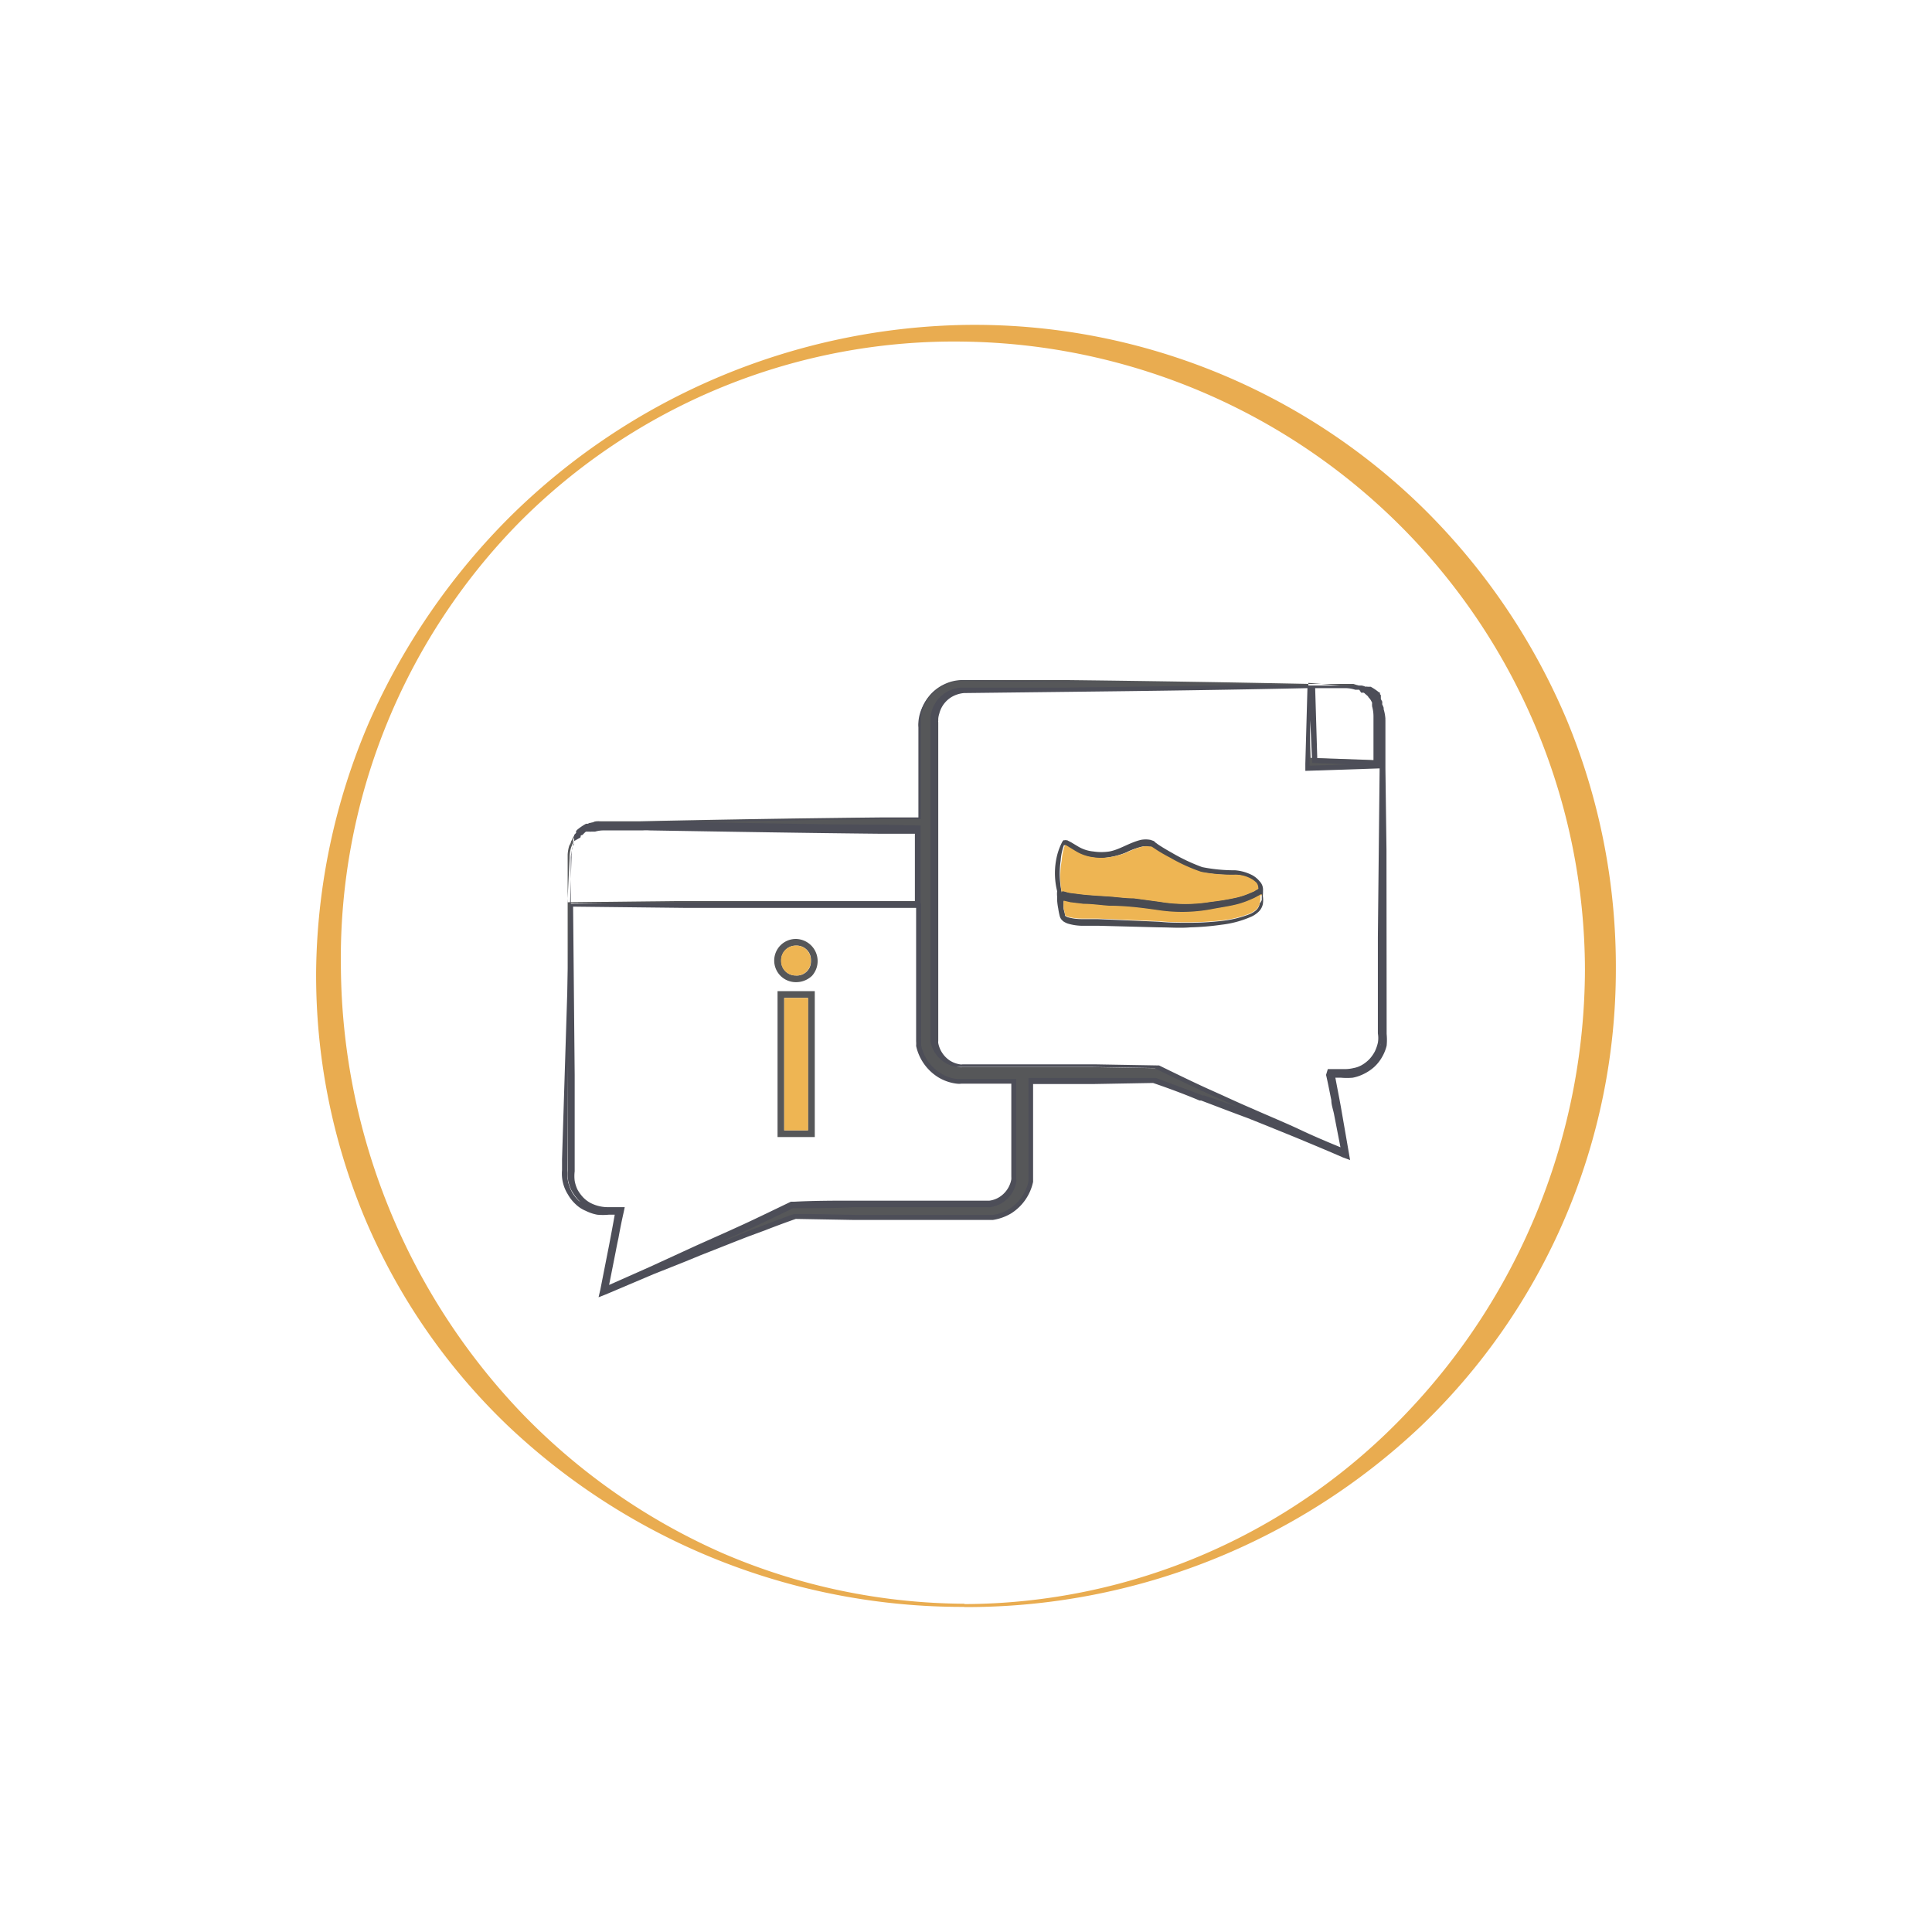 <svg xmlns="http://www.w3.org/2000/svg" viewBox="0 0 110 110"><defs><style>.cls-1{fill:#e9ac50;}.cls-2{fill:none;}.cls-3{fill:#565759;}.cls-4{fill:#4d4e58;}.cls-5{fill:#494b52;}.cls-6{fill:#eeb553;}</style></defs><g id="Ebene_2" data-name="Ebene 2"><g id="Ebene_1-2" data-name="Ebene 1"><path class="cls-1" d="M54.91,91.33A34.85,34.85,0,0,0,80.12,80.41,36.72,36.72,0,0,0,90.24,55.2,35.85,35.85,0,0,0,54.91,19.45,34.9,34.9,0,0,0,29.51,29.8a35.42,35.42,0,0,0-10.1,25.4A37.15,37.15,0,0,0,29.68,80.43a36,36,0,0,0,11.46,8,35.21,35.21,0,0,0,13.77,2.88m0,.18a37.63,37.63,0,0,1-26-10.32,35.38,35.38,0,0,1-8.15-11.84A35.86,35.86,0,0,1,18,55.2a36.8,36.8,0,0,1,3-14.05,38.44,38.44,0,0,1,8.09-11.78A37.78,37.78,0,0,1,54.91,18.5,36.48,36.48,0,0,1,81.1,29a37.23,37.23,0,0,1,8.11,12A36.65,36.65,0,0,1,92,55.2a36,36,0,0,1-11.1,26,37.63,37.63,0,0,1-26,10.3"/><rect class="cls-2" width="110" height="110"/><path class="cls-3" d="M45.22,69.26h.06l.08,0Z"/><path class="cls-3" d="M78.82,53.3l0-4.92-.06-4.76h0V41.08c0-.06,0-.12,0-.17a2.86,2.86,0,0,0-.09-.51c0-.08-.06-.16-.11-.25s0-.06,0-.09l-.08-.13s0,0,0,0l0,0,0-.07s0,0,0,0l-.1-.13a.63.63,0,0,1-.11-.13L78,39.42a2.86,2.86,0,0,0-.42-.29l-.16-.07a.58.58,0,0,0-.17-.06l-.19-.06-.21,0-.17,0H74.59q-6.89-.14-13.8-.22l-3.44,0-1.72,0h-.89a2.41,2.41,0,0,0-1,.25,2.45,2.45,0,0,0-1.29,1.51,2.92,2.92,0,0,0-.09.5,2.35,2.35,0,0,0,0,.26v.21l0,.86,0,3.45v.78l-2.13,0q-6.91.07-13.81.22H34.34l-.16,0a1.43,1.43,0,0,0-.22,0,.47.47,0,0,0-.2.06.49.49,0,0,0-.16.05l-.16.07a3.13,3.13,0,0,0-.42.29c-.05,0-.08.08-.13.11l-.1.14a.41.41,0,0,0-.11.12h0a.41.41,0,0,0-.05.09l0,0s0,0,0,0a.45.45,0,0,0-.06.12l-.06.1c0,.08-.06.17-.1.24a2.18,2.18,0,0,0-.09.51c0,.05,0,.11,0,.16v2.58l0,4.72,0,4.93,0,4.94v.63a2.34,2.34,0,0,0,.05.64,2.06,2.06,0,0,0,.25.61,1.9,1.9,0,0,0,.4.53,2,2,0,0,0,.55.36A1.9,1.9,0,0,0,34,69a2.31,2.31,0,0,0,.64,0h.49c-.13.73-.27,1.45-.41,2.18l-.45,2.29,0,.15.15-.06c.9-.39,1.81-.76,2.72-1.14s1.83-.73,2.73-1.09,1.82-.73,2.75-1.09,1.77-.67,2.67-1h-.06l.15,0-.09,0,3.4.06q1.72,0,3.45,0l3.45,0h.67l.26,0a2.54,2.54,0,0,0,1-.34,2.67,2.67,0,0,0,1.18-1.69l0-.26c0-.1,0-.19,0-.26V61.58h.17c1.15,0,2.3,0,3.46,0s2.26,0,3.39-.05h0c.91.32,1.79.65,2.69,1s1.84.71,2.74,1.08l2.73,1.09,2.71,1.15.15.06,0-.16-.45-2.28c-.14-.73-.29-1.44-.41-2.18h.49a2.3,2.3,0,0,0,.64,0,2.57,2.57,0,0,0,.61-.2,2.16,2.16,0,0,0,.54-.37,2.19,2.19,0,0,0,.41-.51,2.52,2.52,0,0,0,.25-.62,2.9,2.9,0,0,0,0-.64v-.63ZM76.57,39.05a2.05,2.05,0,0,1,.61.1h0v0l.13,0,.11,0h0l.09.06.11.06.09.07a.6.6,0,0,1,.13.09l.11.11.1.11a1.34,1.34,0,0,1,.11.14s0,.06.06.09,0,0,0,.07a.09.09,0,0,1,0,0s0,0,0,.08l0,.1a1.66,1.66,0,0,1,.06.16h0a2.06,2.06,0,0,1,.09.62v2.37l-3.75-.13-.13-4.27Zm-44.14,9.8a2,2,0,0,1,.09-.61h0a.85.85,0,0,0,.06-.17.16.16,0,0,0,.05-.09.21.21,0,0,1,0-.07s0,0,0-.06l0-.06.06-.1a.63.63,0,0,0,.11-.13l.11-.12.11-.1a.9.9,0,0,1,.12-.1l.1-.07.11-.06a.47.47,0,0,0,.09-.06h0l.11,0a.31.31,0,0,1,.12,0s0,0,0,0h0a2.24,2.24,0,0,1,.63-.1h2.27l.37,0q6.55.13,13.12.21l2.12,0c0,1.38,0,2.77,0,4.14h-.25c-2.19,0-4.4,0-6.6,0l-6.59,0-6.36.07h-.07Zm7.31,22.22c-.89.41-1.79.81-2.69,1.2l-2.56,1.08.41-2.13c.16-.76.3-1.52.46-2.27l0-.12h-.73a2.74,2.74,0,0,1-.59-.06,1.89,1.89,0,0,1-1-.57,4.17,4.17,0,0,1-.33-.46,3.66,3.66,0,0,1-.17-.53,2,2,0,0,1,0-.56V61.17l-.06-4.87c0-1.63,0-3.25,0-4.87l6.43.07,6.59,0c2.2,0,4.41.06,6.6,0h.25v7.7a1.78,1.78,0,0,1,0,.26,2.59,2.59,0,0,0,1.18,1.68,2.41,2.41,0,0,0,1,.36h3.25V66.8l0,.16c0,.06,0,.12,0,.17A1.67,1.67,0,0,1,57,68.2a1.74,1.74,0,0,1-.62.24h-.8l-3.45,0c-1.15,0-2.3,0-3.45,0l-3.46.06h-.07l0,0c-.88.44-1.76.86-2.66,1.28S40.65,70.69,39.74,71.07Zm37.74-10.3a1.48,1.48,0,0,1-.54.21,2.23,2.23,0,0,1-.59.06h-.73l0,.12c.17.76.31,1.52.46,2.27l.42,2.14c-.85-.36-1.72-.72-2.56-1.09l-2.7-1.18c-.9-.39-1.78-.81-2.68-1.21s-1.78-.84-2.66-1.27l0,0h-.08l-3.45-.06c-1.16,0-2.31,0-3.46,0H54.8a.52.52,0,0,1-.17,0,1.61,1.61,0,0,1-.61-.23,1.55,1.55,0,0,1-.73-1.07.51.51,0,0,1,0-.17V52.55c0-.33,0-.66,0-1v-.3c0-1.39,0-2.78,0-4.16,0-.23,0-.46,0-.7v-.76l0-3.45V41.12c0-.08,0-.13,0-.19a.93.93,0,0,1,.06-.34,1.74,1.74,0,0,1,1.54-1.25h2.57l3.44,0c4.59-.05,9.15-.12,13.73-.21l-.14,4.47v.24h.22l4-.13h0l-.06,4.88,0,4.88,0,4.87v.61a2.56,2.56,0,0,1,0,.56,1.87,1.87,0,0,1-.2.53,1.55,1.55,0,0,1-.31.46A1.88,1.88,0,0,1,77.48,60.77Z"/><path class="cls-4" d="M78.94,48.37l-.06-4.61h0V41a.17.17,0,0,1,0-.07,2.48,2.48,0,0,0-.1-.55l0-.08a1.08,1.08,0,0,0-.08-.19.63.63,0,0,1,0-.09l0-.07-.08-.15,0,0h0l0-.09h0l0,0,0-.05,0-.08s0,0-.05-.06l0,0s0,0,0-.06,0,0-.08-.06a2.93,2.93,0,0,0-.45-.3s-.06,0-.08,0l-.09,0h0a.28.28,0,0,0-.12,0,1,1,0,0,0-.23-.07l-.06,0-.15,0H74.6c-4.18-.09-8.7-.16-13.8-.23l-5.17-.06h-.89a3,3,0,0,0-1,.26,2.66,2.66,0,0,0-1.36,1.62,2.2,2.2,0,0,0-.09.51,1.37,1.37,0,0,0,0,.28l0,4.52v.63l-2,0c-5.27.07-9.66.14-13.81.23H34.18a.84.84,0,0,0-.18,0h-.06a.68.68,0,0,0-.2.06l-.16,0-.11.05-.1,0a3,3,0,0,0-.44.29.5.5,0,0,0-.08.07s0,0-.05.05l0,0,0,.05,0,.06-.11.12,0,.09,0,0,0,.05v0l0,.05,0,0a.56.56,0,0,0,0,.08l0,0,0,.13s0,.08-.05.13a2.38,2.38,0,0,0-.1.55v.06a.34.34,0,0,0,0,.1L32,66v.62A2.22,2.22,0,0,0,32.33,68a2.27,2.27,0,0,0,.43.55,1.84,1.84,0,0,0,.59.39,2.49,2.49,0,0,0,.65.22,3.36,3.36,0,0,0,.66,0H35c-.1.57-.21,1.15-.32,1.73l-.5,2.54-.1.43.41-.16,2.71-1.15,1.71-.68,1-.41c1-.39,1.94-.77,2.75-1.08l.87-.32c.59-.23,1.18-.45,1.78-.66l3.37.06h1.19l2.26,0,3.45,0h.67l.27,0a2.87,2.87,0,0,0,1.06-.38,2.81,2.81,0,0,0,1.24-1.79l0-.28s0-.1,0-.14,0-.08,0-.12V61.72h0l2.3,0h1.16l3.37-.06c1,.34,1.89.68,2.65,1l.09,0c.87.33,1.78.68,2.65,1l1,.4,1.7.69c.91.38,1.81.75,2.72,1.15l.41.15L76.34,63c-.1-.55-.21-1.1-.31-1.64h.32a3.61,3.61,0,0,0,.67,0,2.43,2.43,0,0,0,.64-.22,2.56,2.56,0,0,0,.58-.39,2.32,2.32,0,0,0,.44-.55,2.48,2.48,0,0,0,.27-.66,3.46,3.46,0,0,0,0-.67Zm-10.38,14-.09,0c-.77-.3-1.69-.63-2.66-1v0l-.15,0v0h-.79l0,0-2.59,0-1.15,0H58.56V67l0,.25a2.46,2.46,0,0,1-1.11,1.59,2.26,2.26,0,0,1-.93.33l-.24,0-4.12,0-2.26,0H48.67l-2.57-.05h-.76v0l-.13,0h0c-.6.21-1.2.44-1.78.66l-.88.33L40.39,71q.6-.26,1.2-.54l.9-.4c.83-.39,1.7-.8,2.66-1.27h.07c1.15,0,2.31,0,3.45-.06l1.19,0,2.26,0,3.45,0h.63a.62.62,0,0,0,.19,0,1.7,1.7,0,0,0,.68-.25,1.78,1.78,0,0,0,.79-1.16.58.58,0,0,0,0-.2V61.43l-3.13,0-.25,0a2.16,2.16,0,0,1-.93-.33,2.43,2.43,0,0,1-1.1-1.57c0-.1,0-.18,0-.24s0-.11,0-.16a.34.34,0,0,1,0-.1V52.55c0-.16,0-.33,0-.49s0-.33,0-.48v-.15H52c-1.8,0-3.64,0-5.43,0h0c1.79,0,3.63,0,5.44,0h.41v-.16c0-1.37,0-2.76,0-4.14V47l-2.27-.05c-3.28,0-6.78-.08-10.64-.15,3.23-.06,6.69-.11,10.64-.16l2.28,0,0-4.38V41.12a2.36,2.36,0,0,1,0-.25,2.41,2.41,0,0,1,.1-.46A2.36,2.36,0,0,1,53.83,39a2.31,2.31,0,0,1,.91-.23l6,.06c3.88,0,7.42.1,10.73.17l-10.73.15-3.44,0-2.59,0a1.93,1.93,0,0,0-.72.2,1.84,1.84,0,0,0-.94,1.14,1.11,1.11,0,0,0-.07.39s0,0,0,.07v.12l0,4.52v.77c0,.24,0,.46,0,.69,0,1.38,0,2.77,0,4.16v.79c0,.17,0,.33,0,.5v6.64c0,.06,0,.11,0,.18a1.79,1.79,0,0,0,.81,1.17,1.73,1.73,0,0,0,.67.26h.29l4,0,2.27,0h1.18l3.46.06h.06c.93.46,1.8.87,2.67,1.28l.89.4,1.21.54Zm-35.6,6a2.34,2.34,0,0,1-.39-.49,2.49,2.49,0,0,1-.22-.57,3,3,0,0,1-.05-.61L32.35,59l0,7v.6a2.33,2.33,0,0,0,0,.6,2.46,2.46,0,0,0,.19.58,2.71,2.71,0,0,0,.35.48c.05.06.11.11.17.17Zm1.72,4.79.37-1.87c.05-.26.1-.52.16-.79.09-.5.19-1,.3-1.48l.06-.29h-.91a2.15,2.15,0,0,1-1.06-.25,1.7,1.7,0,0,1-.42-.33,2.25,2.25,0,0,1-.3-.42,2,2,0,0,1-.16-.5,2.28,2.28,0,0,1,0-.54l0-5.47-.09-9.6,6.29.07,6.59,0H46.6c1.79,0,3.64,0,5.45,0h.11c0,.11,0,.22,0,.33s0,.34,0,.5V59s0,.07,0,.12,0,.09,0,.16a1.85,1.85,0,0,1,0,.27,2.8,2.8,0,0,0,1.25,1.78,2.62,2.62,0,0,0,1.07.37,1.09,1.09,0,0,0,.26,0h2.84V67a1.25,1.25,0,0,1,0,.15,1.51,1.51,0,0,1-.67,1,1.4,1.4,0,0,1-.57.21h-.23l-4,0-2.26,0H48.67c-1.14,0-2.3,0-3.45.06h-.08l-.11,0c-1,.48-1.84.89-2.66,1.27l-.9.41-1.79.8L37,72.13ZM33,47.71s.05,0,.06-.08,0-.06.1-.09l.13-.13a.28.28,0,0,1,.08-.06l.06,0,0,0,0,0,.07,0,.08,0a.11.11,0,0,0,.07,0l.06,0,0,0,.17,0v0a1.71,1.71,0,0,1,.49-.07l1.87,0h.36a2.3,2.3,0,0,1,.37,0h0c4.84.08,9.13.15,13.12.19l2,0c0,1.28,0,2.58,0,3.86h-.11c-1.81,0-3.66,0-5.45,0l-7.74.06-6.29.07V48.85a1.84,1.84,0,0,1,.1-.56v0l0-.09s0,0,0,0a.64.64,0,0,0,.08-.14l0-.06h0l0,0,0-.06,0-.05v0ZM75.5,61.2c.11.47.2.95.3,1.44,0,.28.11.55.16.83l.36,1.85c-.76-.31-1.54-.64-2.3-1s-1.8-.79-2.7-1.19c-.61-.26-1.2-.53-1.79-.8l-.89-.4c-.87-.4-1.73-.82-2.65-1.27l0,0h-.15l-3.45-.06H61.15l-2.27,0-4,0H54.8a.35.35,0,0,1-.14,0,1.52,1.52,0,0,1-.57-.21,1.54,1.54,0,0,1-.67-1,.45.45,0,0,1,0-.12V52.55c0-.17,0-.34,0-.5s0-.33,0-.49v-.3c0-1.39,0-2.78,0-4.16,0-.24,0-.46,0-.7l0-4.21V41.12a.22.22,0,0,1,0-.09v-.1a1.22,1.22,0,0,1,.06-.3,1.54,1.54,0,0,1,.8-1,1.73,1.73,0,0,1,.6-.17l6-.07c4.47-.05,9-.11,13.56-.21l-.12,4.31,0,.4,4.23-.14-.1,9.61v4.86l0,.62a1.55,1.55,0,0,1,0,.53,2.39,2.39,0,0,1-.17.49,2.08,2.08,0,0,1-.3.43,2,2,0,0,1-.41.33,1.47,1.47,0,0,1-.5.19,2.23,2.23,0,0,1-.56.06h-.91Zm2-21.76.07,0,0,0,0,0,.07,0a.15.15,0,0,1,.07.05l.15.13a.43.43,0,0,1,.07.1l.07.07,0,0,0,0a.08.08,0,0,1,0,0s0,0,.05.08l.07.13s0,.07,0,.07a.25.25,0,0,0,0,.07l0,.07v0a2.12,2.12,0,0,1,.08.57V43.3L75,43.18l-.12-4h1.72a1.87,1.87,0,0,1,.56.09l.05,0,.11,0h0l.07,0Zm-2.79,4,2.14.08-2.23.07h-.06L74.6,41Zm3.26,17.16.1-.1a2.27,2.27,0,0,0,.34-.49,2.17,2.17,0,0,0,.2-.57,2.35,2.35,0,0,0,0-.59l0-5.48,0-2.15,0,7v.63a3.39,3.39,0,0,1,0,.61,2.11,2.11,0,0,1-.24.57,1.92,1.92,0,0,1-.37.48Z"/><path class="cls-5" d="M71.91,50.82s0-.08,0-.11v0h0a.68.68,0,0,0-.19-.53,1.45,1.45,0,0,0-.4-.34,2.59,2.59,0,0,0-1-.29,9.27,9.27,0,0,1-1.87-.18,10.5,10.5,0,0,1-1.7-.8c-.27-.15-.54-.31-.8-.48l-.19-.14h0a.18.18,0,0,0-.08-.07l-.17-.06a1.47,1.47,0,0,0-.56,0c-.68.17-1.19.55-1.79.66a3,3,0,0,1-.9,0,2.07,2.07,0,0,1-.87-.28l-.4-.24-.23-.12-.07,0h0a.08.08,0,0,0-.07,0l-.07,0a.5.5,0,0,0-.09.13,3.58,3.58,0,0,0-.33,1,4.21,4.21,0,0,0,.06,1.77h0a1.31,1.31,0,0,0,0,.31c0,.07,0,.14,0,.22a3.47,3.47,0,0,0,.06.45,4,4,0,0,0,.09.45.57.57,0,0,0,.09.18l.1.1a1.2,1.2,0,0,0,.25.13,3,3,0,0,0,.92.13l.88,0L66,52.8c.59,0,1.17.05,1.77,0a15.26,15.26,0,0,0,1.78-.15,5.87,5.87,0,0,0,1.72-.47,1.51,1.51,0,0,0,.39-.27.84.84,0,0,0,.24-.43,1.38,1.38,0,0,0,0-.46ZM60.39,49a3.2,3.2,0,0,1,.19-.89l0,0h0a1.36,1.36,0,0,1,.2.11l.41.25a2.52,2.52,0,0,0,.94.34,3,3,0,0,0,1,0,4.12,4.12,0,0,0,1-.28,4.21,4.21,0,0,1,.87-.32.89.89,0,0,1,.39,0l.06,0h0l.06,0,.21.14a8.77,8.77,0,0,0,.84.49,9.9,9.9,0,0,0,1.78.81,9.35,9.35,0,0,0,1.94.16,1.88,1.88,0,0,1,.86.21,1.33,1.33,0,0,1,.35.26.5.5,0,0,1,.15.31h0l-.08.05a1.19,1.19,0,0,0-.15.09l-.33.14a4.26,4.26,0,0,1-.69.22,13.7,13.7,0,0,1-1.45.24,8.77,8.77,0,0,1-2.89,0l-1.48-.2c-.49,0-1-.08-1.48-.11s-1-.06-1.47-.11l-.72-.09a3.18,3.18,0,0,1-.33-.09.33.33,0,0,1-.12,0h0s0,.06,0,.08h0A5.18,5.18,0,0,1,60.39,49Zm11.32,2.49a.63.63,0,0,1-.19.33,1.38,1.38,0,0,1-.35.22,6.27,6.27,0,0,1-1.67.4,16.75,16.75,0,0,1-1.74.1c-.59,0-1.17,0-1.76-.06l-3.51-.15-.88,0a3,3,0,0,1-.83-.11.87.87,0,0,1-.14-.08s0,0,0,0a.08.08,0,0,0,0,0c0-.12-.06-.27-.08-.4a2.1,2.1,0,0,1,0-.43h0l.39.09.75.09c.49,0,1,.08,1.48.11,1,0,1.95.13,2.92.27a9.08,9.08,0,0,0,3-.1c.49-.09,1-.16,1.46-.29a5.3,5.3,0,0,0,.7-.26,2.16,2.16,0,0,0,.34-.17.75.75,0,0,0,.17-.1l.07,0a.94.94,0,0,1,0,.09c0,.07,0,.14,0,.21A1.07,1.07,0,0,1,71.71,51.46Z"/><path class="cls-6" d="M71.76,51.06a1.07,1.07,0,0,1-.05.4.63.63,0,0,1-.19.33,1.38,1.38,0,0,1-.35.22,6.27,6.27,0,0,1-1.67.4,16.75,16.75,0,0,1-1.74.1c-.59,0-1.17,0-1.76-.06l-3.51-.15-.88,0a3,3,0,0,1-.83-.11.87.87,0,0,1-.14-.08s0,0,0,0a.08.08,0,0,0,0,0c0-.12-.06-.27-.08-.4a2.1,2.1,0,0,1,0-.43h0l.39.09.75.09c.49,0,1,.08,1.48.11,1,0,1.95.13,2.92.27a9.08,9.08,0,0,0,3-.1c.49-.09,1-.16,1.46-.29a5.3,5.3,0,0,0,.7-.26,2.16,2.16,0,0,0,.34-.17.75.75,0,0,0,.17-.1l.07,0a.94.94,0,0,1,0,.09C71.75,50.92,71.76,51,71.76,51.06Z"/><path class="cls-6" d="M71.64,50.61h0l-.08.05a1.19,1.19,0,0,0-.15.09l-.33.14a4.26,4.26,0,0,1-.69.22,13.7,13.7,0,0,1-1.45.24,8.77,8.77,0,0,1-2.89,0l-1.48-.2c-.49,0-1-.08-1.48-.11s-1-.06-1.47-.11l-.72-.09a3.18,3.18,0,0,1-.33-.09.33.33,0,0,1-.12,0h0s0,.06,0,.08h0a5.18,5.18,0,0,1,0-1.84,3.2,3.2,0,0,1,.19-.89l0,0h0a1.36,1.36,0,0,1,.2.11l.41.25a2.52,2.52,0,0,0,.94.34,3,3,0,0,0,1,0,4.12,4.12,0,0,0,1-.28,4.21,4.21,0,0,1,.87-.32.89.89,0,0,1,.39,0l.06,0h0l.06,0,.21.14a8.77,8.77,0,0,0,.84.49,9.9,9.9,0,0,0,1.78.81,9.35,9.35,0,0,0,1.94.16,1.88,1.88,0,0,1,.86.21,1.33,1.33,0,0,1,.35.26A.5.5,0,0,1,71.64,50.61Z"/><path class="cls-3" d="M44.27,56.43v8.31h2.12V56.43ZM46,64.36H44.65V56.82H46Zm-.69-10.9a1.23,1.23,0,0,0,0,2.46,1.3,1.3,0,0,0,.93-.37,1.26,1.26,0,0,0-.91-2.09Zm0,2.08a.82.82,0,0,1-.83-.84.83.83,0,0,1,.85-.86.81.81,0,0,1,.84.86A.8.8,0,0,1,45.3,55.54Z"/><path class="cls-6" d="M46.16,54.7a.8.8,0,0,1-.86.84.82.82,0,0,1-.83-.84.83.83,0,0,1,.85-.86A.81.81,0,0,1,46.16,54.7Z"/><rect class="cls-6" x="44.65" y="56.82" width="1.36" height="7.54"/></g></g></svg>